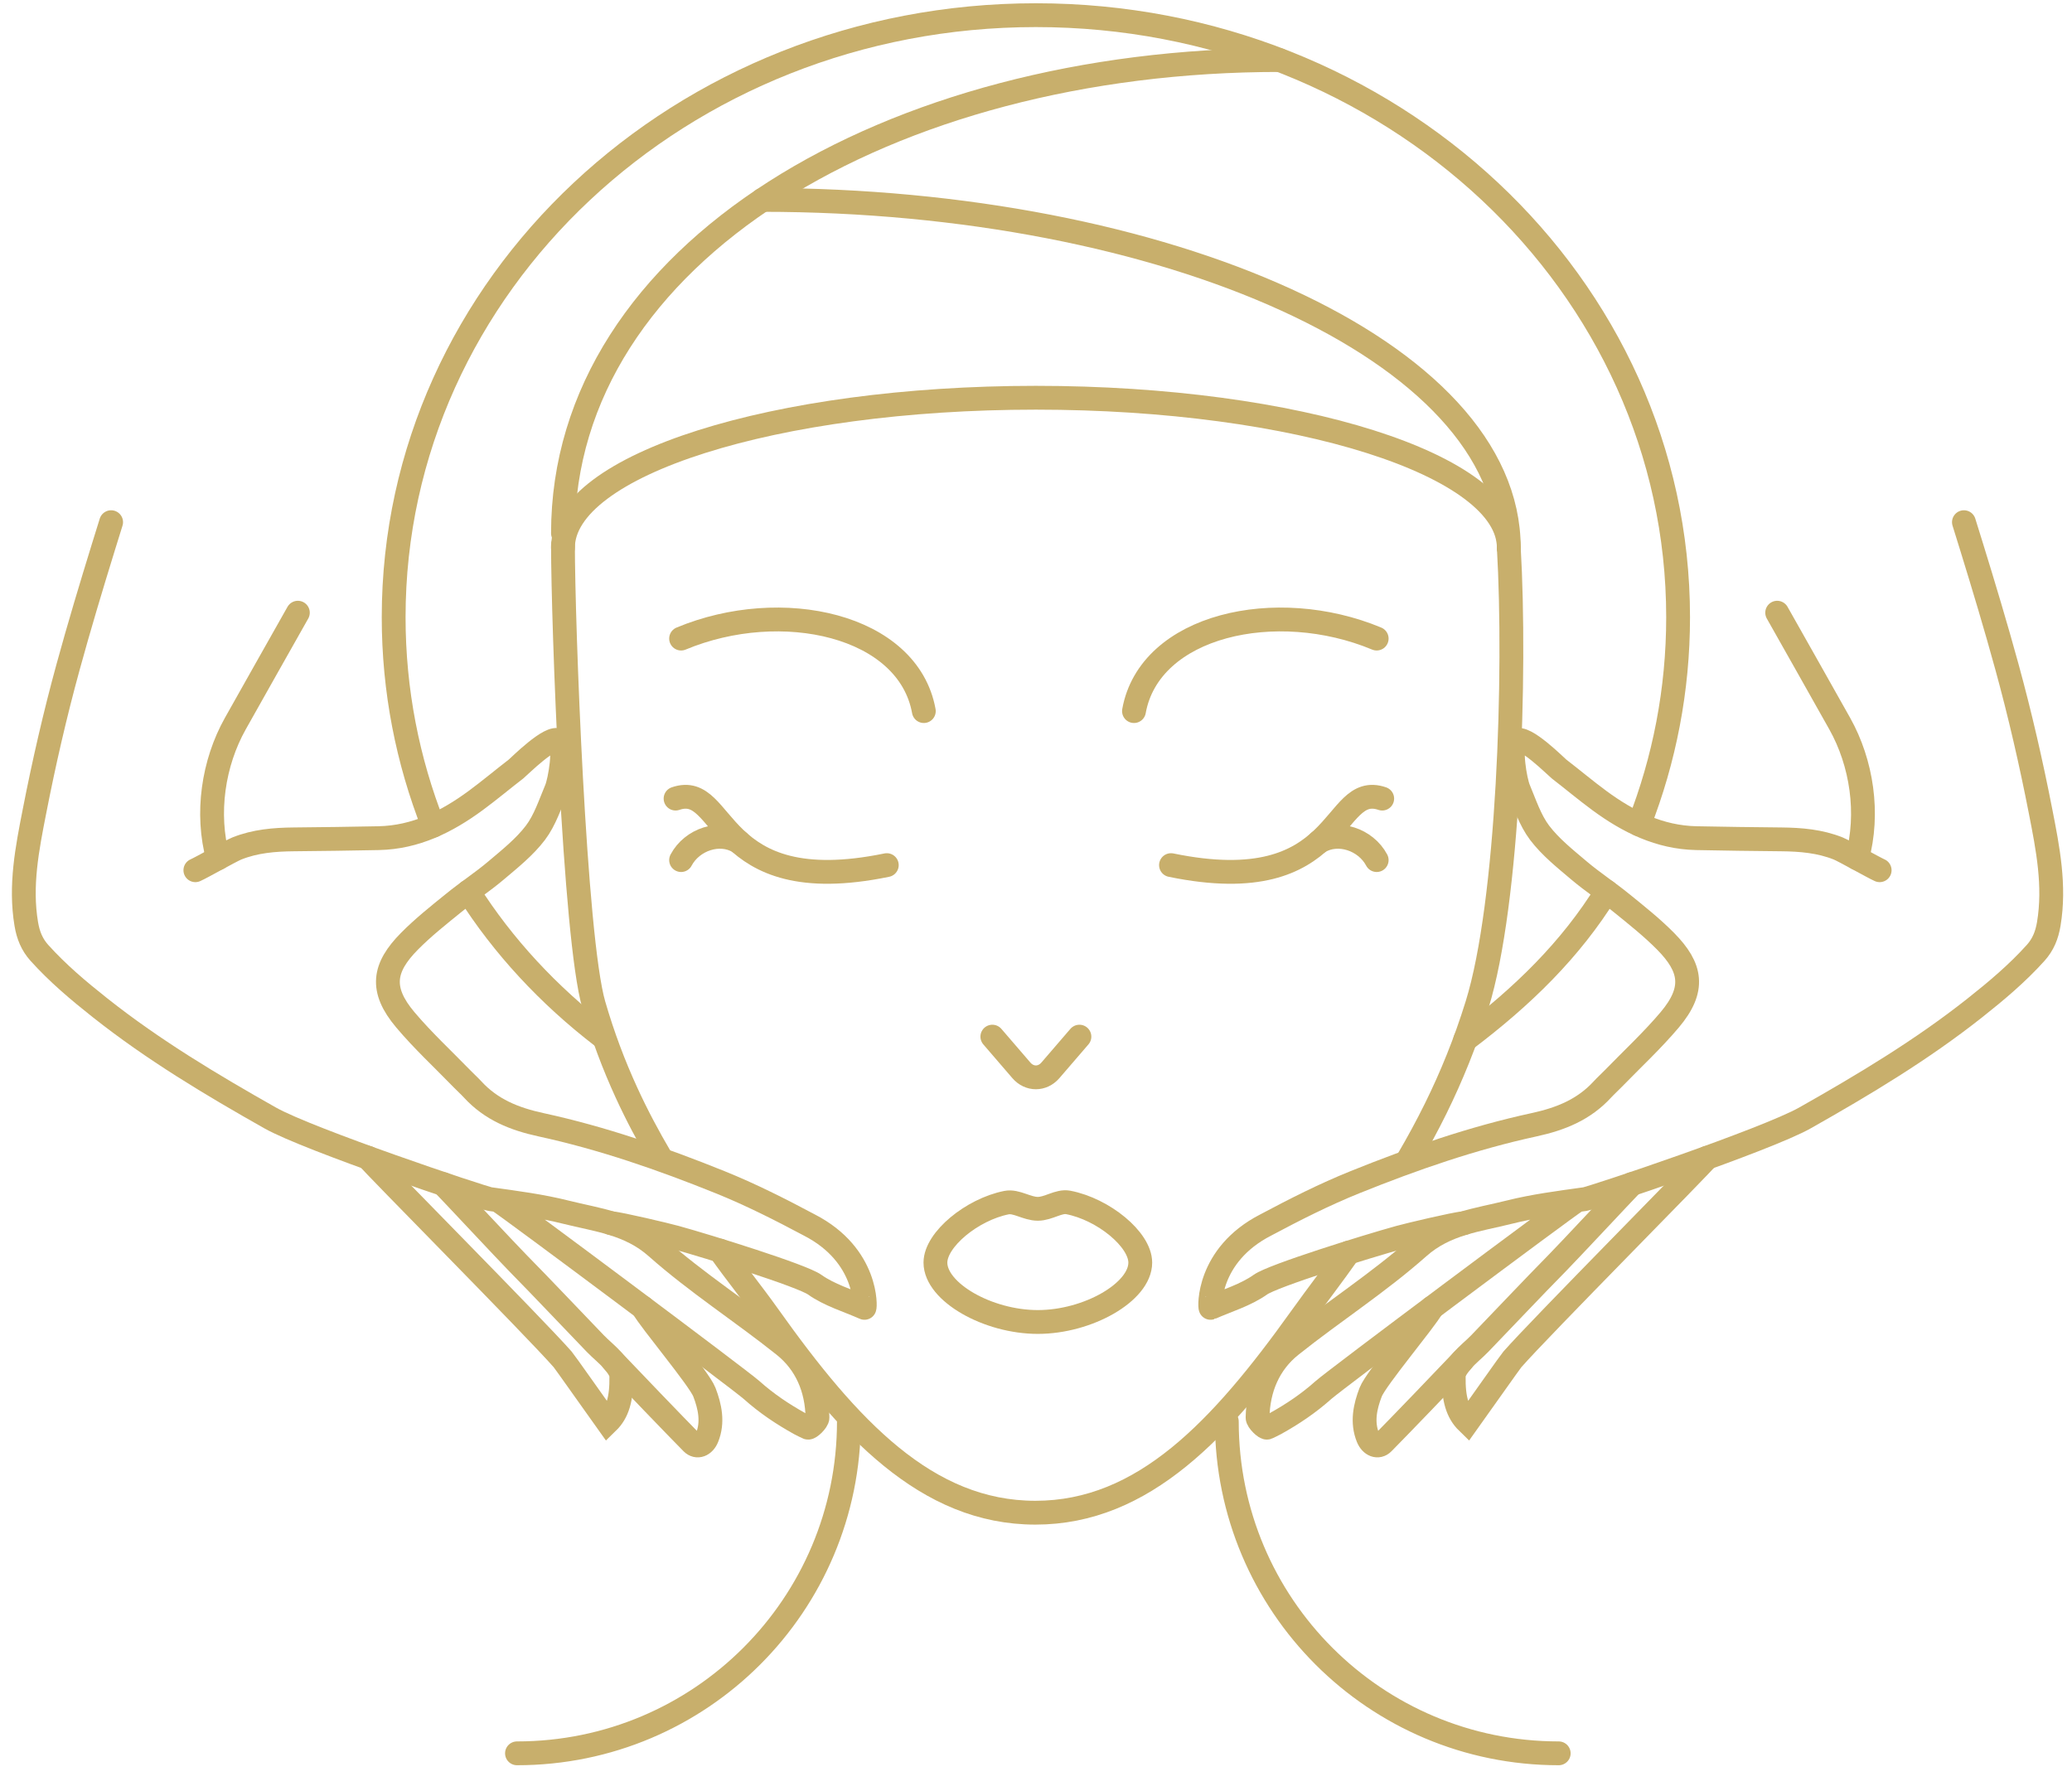 <svg width="87" height="75" viewBox="0 0 87 75" fill="none" xmlns="http://www.w3.org/2000/svg">
<path d="M47.878 53.017C47.878 54.256 45.677 55.51 43.577 55.51C41.478 55.51 39.277 54.256 39.277 53.017C39.277 52.05 40.811 50.787 42.262 50.498C42.672 50.416 43.115 50.758 43.577 50.758C44.025 50.758 44.455 50.413 44.853 50.49C46.326 50.774 47.878 52.041 47.878 53.017Z" stroke="#C8AF6C" stroke-miterlimit="10" stroke-linecap="round"/>
<path d="M38.79 29.859C38.137 26.242 32.822 25.054 28.598 26.814" stroke="#C8AF6C" stroke-miterlimit="10" stroke-linecap="round"/>
<path d="M37.235 36.326C29.909 37.836 30.556 32.784 28.366 33.533" stroke="#C8AF6C" stroke-miterlimit="10" stroke-linecap="round"/>
<path d="M28.598 36.115C29.059 35.247 30.216 34.862 31.027 35.355" stroke="#C8AF6C" stroke-miterlimit="10" stroke-linecap="round"/>
<path d="M47.614 29.859C48.266 26.242 53.582 25.054 57.805 26.814" stroke="#C8AF6C" stroke-miterlimit="10" stroke-linecap="round"/>
<path d="M49.168 36.326C56.495 37.836 55.848 32.784 58.037 33.533" stroke="#C8AF6C" stroke-miterlimit="10" stroke-linecap="round"/>
<path d="M57.805 36.115C57.344 35.247 56.188 34.862 55.376 35.355" stroke="#C8AF6C" stroke-miterlimit="10" stroke-linecap="round"/>
<path d="M45.323 43.528L44.103 44.945C43.767 45.335 43.223 45.335 42.887 44.945L41.667 43.528" stroke="#C8AF6C" stroke-miterlimit="10" stroke-linecap="round"/>
<path d="M9.152 36.039C8.634 34.153 8.956 32.034 9.879 30.388C10.752 28.832 11.631 27.28 12.507 25.727" stroke="#C8AF6C" stroke-miterlimit="10" stroke-linecap="round"/>
<path d="M20.9 50.395C21.474 50.761 31.059 57.922 31.56 58.369C32.184 58.927 32.861 59.381 33.585 59.782C33.693 59.842 33.807 59.892 33.919 59.946C33.997 59.983 34.328 59.664 34.325 59.525C34.302 58.308 33.856 57.24 32.914 56.49C31.156 55.087 29.246 53.862 27.569 52.374C26.429 51.362 25.082 51.232 23.764 50.9C22.723 50.638 21.648 50.5 20.582 50.351C20.256 50.306 12.957 47.854 11.343 46.942C8.877 45.549 6.445 44.093 4.212 42.326C3.303 41.607 2.427 40.87 1.653 40.01C1.343 39.665 1.182 39.271 1.103 38.795C0.834 37.187 1.143 35.621 1.447 34.071C1.845 32.034 2.31 30.006 2.859 28.005C3.322 26.315 3.827 24.637 4.344 22.962C4.451 22.616 4.558 22.271 4.666 21.926" stroke="#C8AF6C" stroke-miterlimit="10" stroke-linecap="round"/>
<path d="M25.73 57.134C26.29 57.728 28.485 60.011 29.059 60.589C29.266 60.796 29.558 60.688 29.689 60.362C29.951 59.716 29.808 59.061 29.576 58.456C29.363 57.899 27.283 55.435 26.998 54.906" stroke="#C8AF6C" stroke-miterlimit="10" stroke-linecap="round"/>
<path d="M25.656 51.359C26.08 51.401 27.961 51.847 28.366 51.959C29.765 52.345 33.678 53.566 34.203 53.94C34.821 54.379 35.592 54.605 36.298 54.917C36.334 54.933 36.461 52.71 33.981 51.437C32.758 50.785 31.515 50.156 30.231 49.639C27.787 48.653 25.292 47.787 22.714 47.228C21.588 46.984 20.621 46.591 19.845 45.745C19.701 45.589 19.542 45.447 19.394 45.294C18.598 44.475 17.755 43.694 17.02 42.823C15.939 41.542 16.104 40.626 17.19 39.526C17.761 38.948 18.403 38.438 19.036 37.925C19.618 37.451 20.252 37.039 20.824 36.555C21.409 36.06 22.025 35.57 22.482 34.968C22.882 34.439 23.098 33.764 23.361 33.139C23.509 32.787 23.762 31.327 23.47 31.101C23.13 30.839 21.782 32.202 21.665 32.292C21.096 32.73 20.546 33.193 19.968 33.618C18.758 34.508 17.448 35.161 15.904 35.194C14.713 35.219 13.522 35.233 12.33 35.245C11.515 35.253 10.711 35.321 9.946 35.627C9.692 35.729 8.454 36.432 8.203 36.541" stroke="#C8AF6C" stroke-miterlimit="10" stroke-linecap="round"/>
<path d="M18.609 49.72C18.996 50.118 21.275 52.56 21.735 53.027C22.833 54.144 23.906 55.286 24.994 56.414C25.232 56.661 25.509 56.873 25.73 57.134C25.888 57.321 26.084 57.56 26.088 57.779C26.106 58.748 25.925 59.32 25.51 59.723C24.96 58.955 23.721 57.19 23.624 57.079C22.443 55.731 15.634 48.872 15.456 48.616" stroke="#C8AF6C" stroke-miterlimit="10" stroke-linecap="round"/>
<path d="M77.976 36.039C78.494 34.153 78.172 32.034 77.249 30.388C76.376 28.832 75.497 27.28 74.621 25.727" stroke="#C8AF6C" stroke-miterlimit="10" stroke-linecap="round"/>
<path d="M66.228 50.395C65.654 50.761 56.069 57.922 55.568 58.369C54.944 58.927 54.267 59.381 53.543 59.782C53.435 59.842 53.321 59.892 53.209 59.946C53.131 59.984 52.8 59.664 52.803 59.525C52.826 58.308 53.272 57.24 54.214 56.49C55.972 55.087 57.882 53.862 59.559 52.374C60.699 51.362 62.046 51.232 63.364 50.9C64.405 50.638 65.48 50.501 66.546 50.351C66.872 50.306 74.171 47.854 75.785 46.943C78.251 45.549 80.683 44.093 82.916 42.326C83.825 41.607 84.701 40.87 85.475 40.01C85.785 39.665 85.946 39.271 86.025 38.795C86.294 37.187 85.985 35.621 85.681 34.071C85.283 32.034 84.818 30.006 84.269 28.005C83.806 26.315 83.301 24.637 82.784 22.962C82.677 22.616 82.57 22.271 82.462 21.926" stroke="#C8AF6C" stroke-miterlimit="10" stroke-linecap="round"/>
<path d="M61.398 57.134C60.838 57.728 58.643 60.011 58.068 60.589C57.862 60.796 57.571 60.688 57.438 60.362C57.176 59.716 57.32 59.061 57.552 58.456C57.764 57.899 59.845 55.435 60.13 54.906" stroke="#C8AF6C" stroke-miterlimit="10" stroke-linecap="round"/>
<path d="M61.472 51.359C61.047 51.401 59.167 51.847 58.762 51.959C57.363 52.345 53.45 53.566 52.925 53.94C52.307 54.379 51.536 54.605 50.829 54.917C50.793 54.933 50.667 52.71 53.147 51.437C54.37 50.785 55.613 50.156 56.896 49.639C59.341 48.653 61.836 47.787 64.414 47.228C65.539 46.984 66.507 46.591 67.283 45.745C67.427 45.589 67.586 45.447 67.734 45.294C68.53 44.475 69.372 43.694 70.108 42.823C71.189 41.542 71.024 40.626 69.938 39.526C69.367 38.948 68.724 38.438 68.092 37.925C67.51 37.451 66.876 37.039 66.304 36.555C65.719 36.06 65.103 35.57 64.646 34.968C64.246 34.439 64.03 33.764 63.767 33.139C63.618 32.787 63.365 31.327 63.658 31.101C63.997 30.839 65.345 32.202 65.463 32.292C66.032 32.73 66.581 33.193 67.159 33.618C68.37 34.508 69.68 35.161 71.224 35.194C72.415 35.219 73.606 35.233 74.797 35.245C75.612 35.253 76.416 35.321 77.182 35.627C77.435 35.729 78.674 36.432 78.924 36.541" stroke="#C8AF6C" stroke-miterlimit="10" stroke-linecap="round"/>
<path d="M68.519 49.72C68.132 50.118 65.853 52.56 65.393 53.027C64.295 54.144 63.222 55.286 62.134 56.414C61.896 56.661 61.619 56.873 61.398 57.134C61.24 57.321 61.044 57.56 61.04 57.779C61.022 58.748 61.203 59.32 61.618 59.723C62.168 58.955 63.407 57.19 63.504 57.079C64.685 55.731 71.494 48.872 71.672 48.616" stroke="#C8AF6C" stroke-miterlimit="10" stroke-linecap="round"/>
<path d="M27.743 48.618C27.225 47.738 26.741 46.831 26.302 45.873C25.779 44.732 25.317 43.518 24.932 42.191C24.114 39.376 23.638 26.095 23.638 22.889" stroke="#C8AF6C" stroke-miterlimit="10" stroke-linecap="round"/>
<path d="M56.623 52.599C55.982 53.513 55.314 54.371 54.625 55.334C51.28 60.011 48.02 63.518 43.474 63.518C38.909 63.518 35.633 59.985 32.281 55.274C31.591 54.304 30.879 53.43 30.231 52.513" stroke="#C8AF6C" stroke-miterlimit="10" stroke-linecap="round"/>
<path d="M63.352 22.999C63.659 28.258 63.346 37.914 62.02 42.191C61.528 43.775 60.945 45.202 60.286 46.54C59.917 47.288 59.525 48.008 59.112 48.712" stroke="#C8AF6C" stroke-miterlimit="10" stroke-linecap="round"/>
<path d="M51.512 59.686C51.512 67.389 57.745 73.622 65.448 73.622" stroke="#C8AF6C" stroke-miterlimit="10" stroke-linecap="round"/>
<path d="M35.644 59.686C35.644 67.389 29.41 73.622 21.707 73.622" stroke="#C8AF6C" stroke-miterlimit="10" stroke-linecap="round"/>
<path d="M23.638 22.999C23.638 19.521 32.529 16.701 43.495 16.701C54.462 16.701 63.352 19.521 63.352 22.999" stroke="#C8AF6C" stroke-miterlimit="10" stroke-linecap="round"/>
<path d="M23.638 22.391C23.638 10.649 37.329 2.521 53.722 2.521" stroke="#C8AF6C" stroke-miterlimit="10" stroke-linecap="round"/>
<path d="M67.456 37.437C65.951 39.874 63.933 41.843 61.522 43.662" stroke="#C8AF6C" stroke-miterlimit="10" stroke-linecap="round"/>
<path d="M18.19 34.671C17.116 31.943 16.529 28.994 16.529 25.917C16.529 11.955 28.602 0.637 43.495 0.637C58.388 0.637 70.461 11.955 70.461 25.917C70.461 28.973 69.882 31.902 68.822 34.614" stroke="#C8AF6C" stroke-miterlimit="10" stroke-linecap="round"/>
<path d="M25.294 43.529C23.03 41.79 21.121 39.732 19.668 37.439" stroke="#C8AF6C" stroke-miterlimit="10" stroke-linecap="round"/>
<path d="M63.352 22.999C63.352 14.723 48.901 8.394 32.014 8.394" stroke="#C8AF6C" stroke-miterlimit="10" stroke-linecap="round"/>
</svg>

